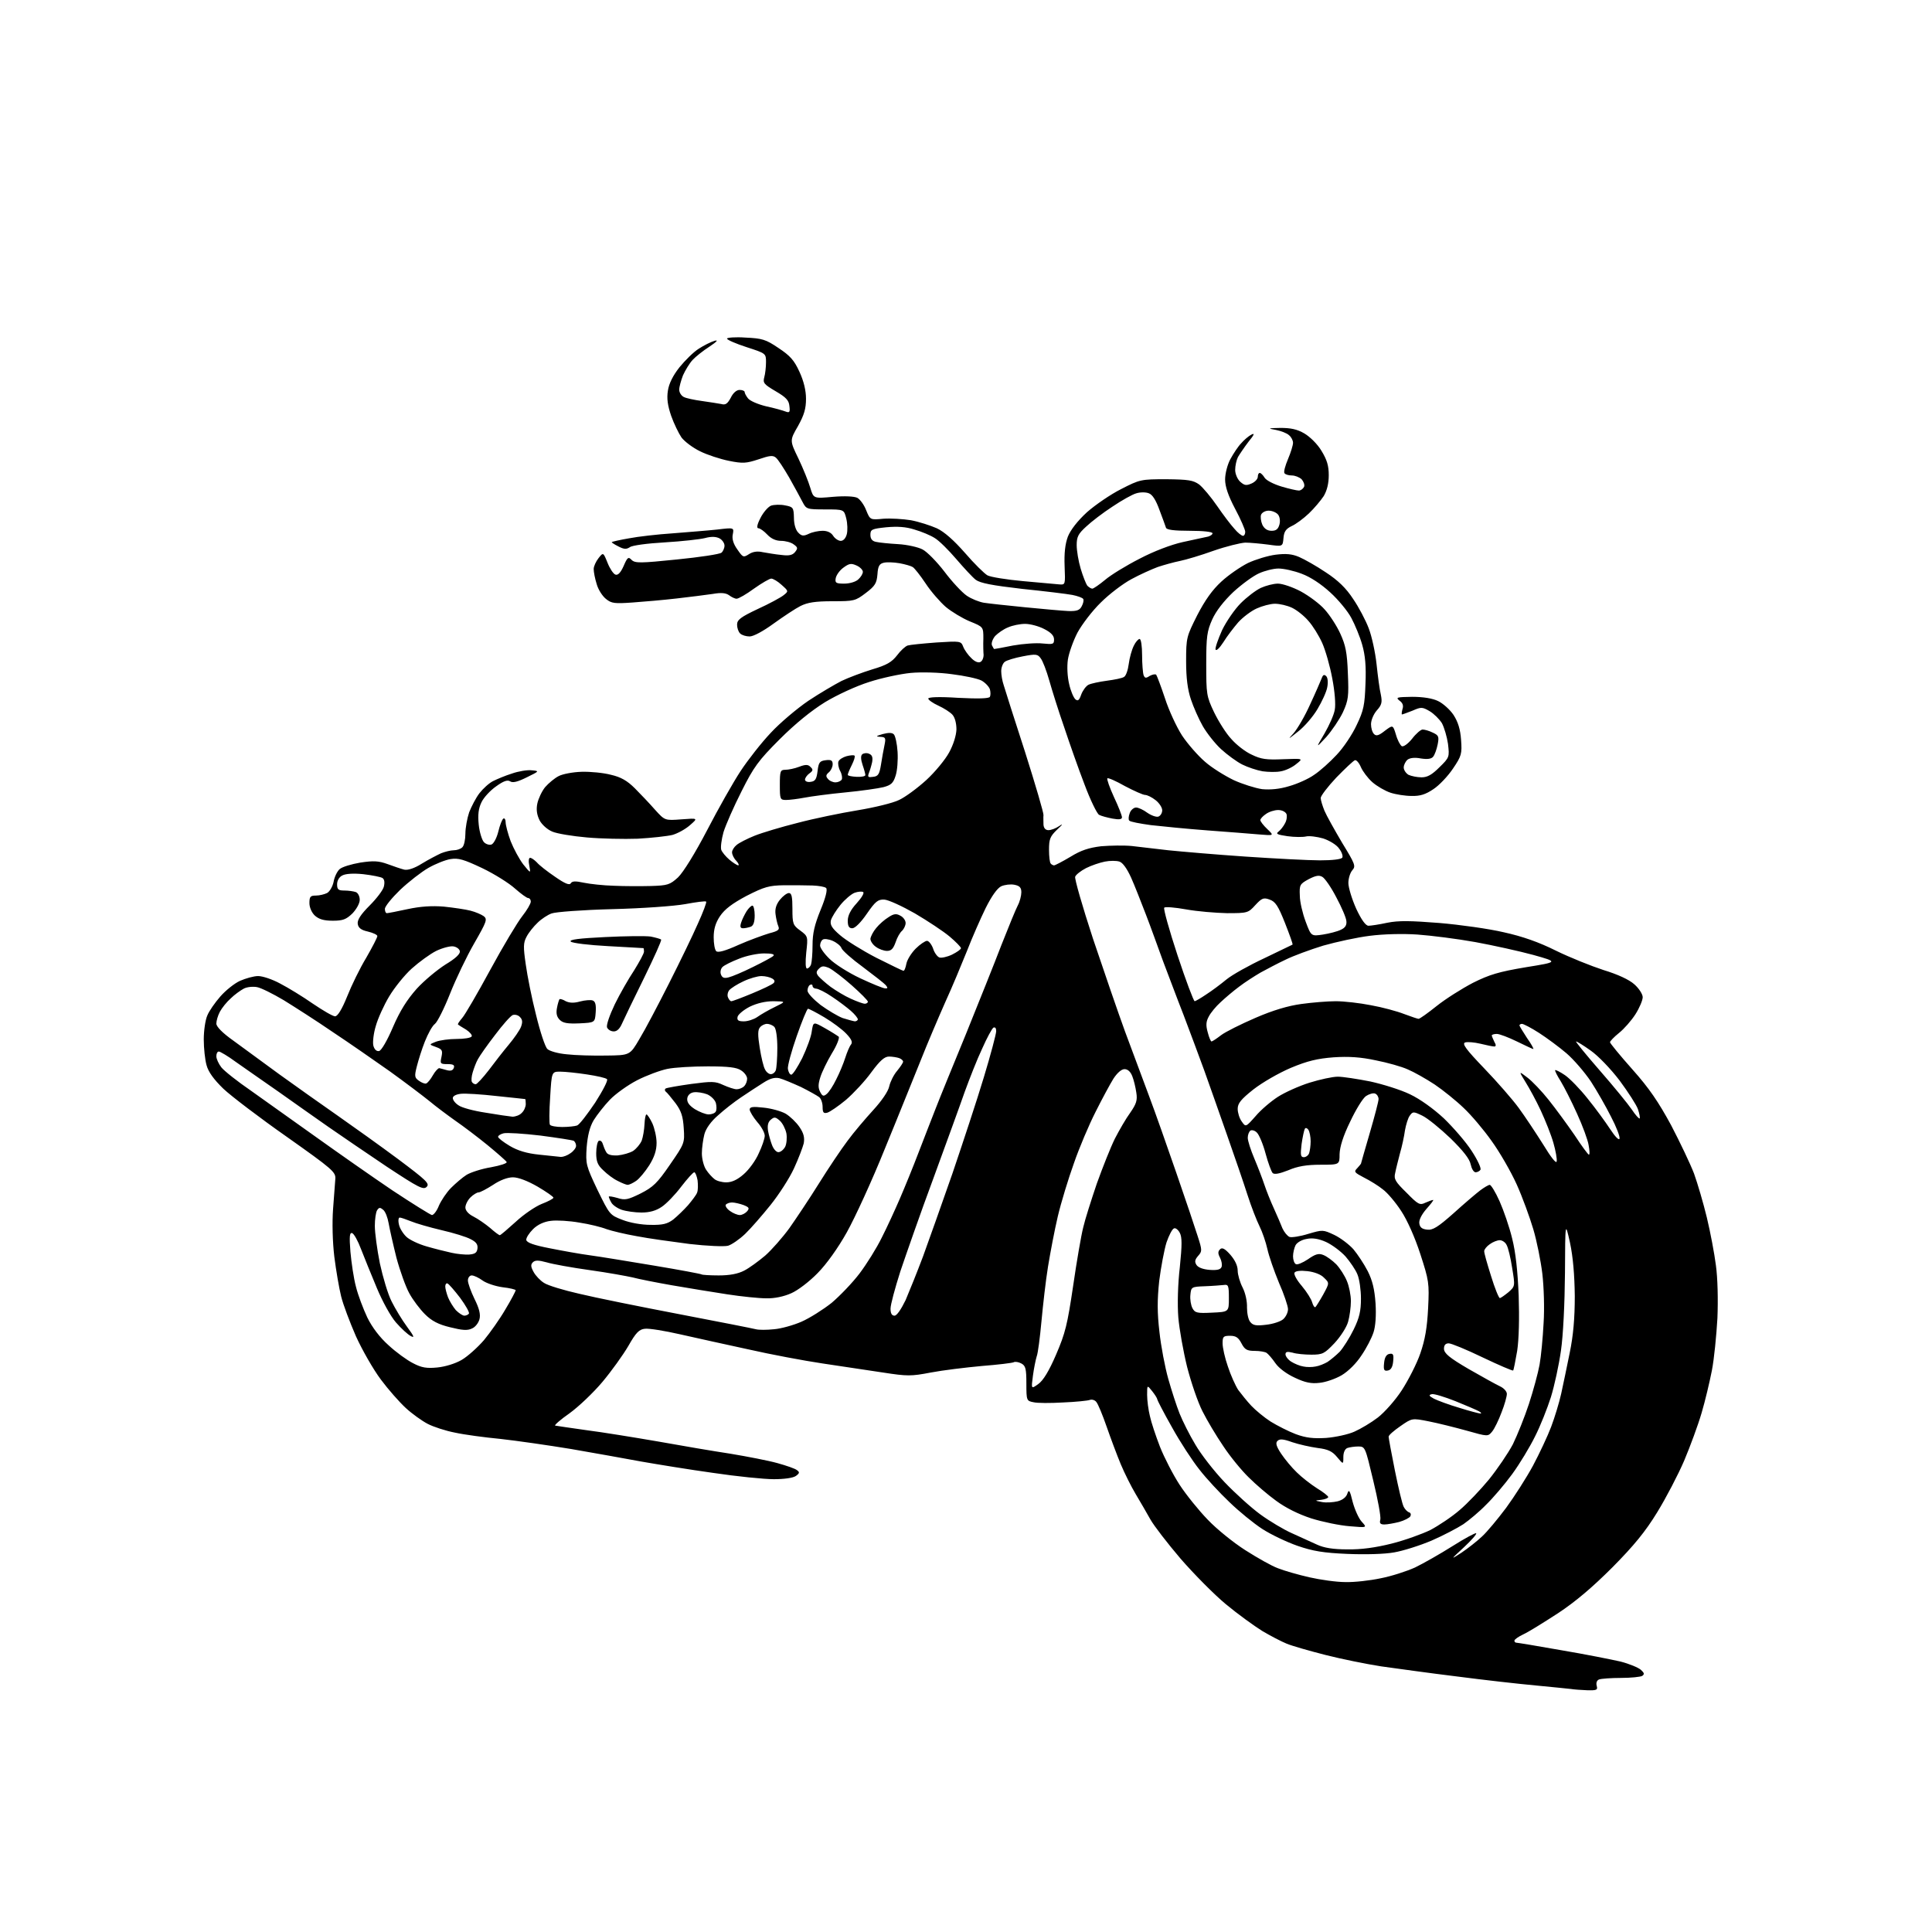 <?xml version="1.0" encoding="UTF-8" standalone="no"?>
<svg 
  version="1.1" 
  xmlns="http://www.w3.org/2000/svg" 
  xmlns:xlink="http://www.w3.org/1999/xlink" 
  xmlns:svg="http://www.w3.org/2000/svg"
  xmlns:rdf="http://www.w3.org/1999/02/22-rdf-syntax-ns#"
  xmlns:cc="http://creativecommons.org/ns#"
  xmlns:dc="http://purl.org/dc/elements/1.1/"
  viewBox="0 0 768 768"
  width="768"
  height="768"
>
<style>svg {background-color: white; }</style>"
<path stroke="none" fill="black" fill-rule="evenodd" d="M630.9,671.9C628.5,671.8 625.6,671.6 624.5,671.4C623.4,671.3 617.1,670.6 610.5,670.0C603.9,669.4 589.7,667.8 579.0,666.4C568.3,665.1 554.8,663.2 549.0,662.4C543.2,661.5 533.3,659.5 527.0,657.9C520.7,656.3 513.7,654.3 511.5,653.4C509.3,652.5 504.9,650.2 501.7,648.3C498.5,646.3 492.0,641.6 487.3,637.7C482.7,633.9 474.6,625.7 469.3,619.6C464.1,613.5 458.7,606.5 457.3,604.0C455.9,601.5 453.3,597.0 451.5,594.0C449.7,591.0 447.0,585.6 445.5,582.0C444.0,578.4 441.5,571.7 439.9,567.1C438.3,562.5 436.5,558.1 435.8,557.3C435.2,556.5 434.0,556.2 433.2,556.5C432.4,556.8 427.6,557.3 422.6,557.5C417.6,557.8 412.3,557.8 410.8,557.4C408.1,556.9 408.0,556.7 408.0,550.0C408.0,544.1 407.7,542.9 406.0,542.0C404.9,541.4 403.5,541.2 403.0,541.5C402.5,541.8 396.7,542.5 390.3,543.0C383.8,543.6 374.7,544.7 370.0,545.6C362.2,547.1 360.7,547.1 351.0,545.6C345.2,544.7 334.4,543.1 327.0,542.0C319.6,540.9 306.3,538.4 297.5,536.4C288.7,534.5 276.5,531.8 270.3,530.4C264.2,529.0 257.9,528.0 256.4,528.2C254.1,528.4 252.8,529.7 249.8,535.0C247.7,538.6 243.1,545.0 239.5,549.3C235.9,553.6 230.0,559.2 226.4,561.8C222.8,564.3 220.2,566.6 220.7,566.7C221.1,566.8 226.7,567.6 233.0,568.5C239.3,569.3 252.2,571.4 261.5,573.0C270.9,574.7 283.9,576.9 290.5,577.9C297.1,579.0 305.4,580.6 309.0,581.6C312.6,582.6 316.1,583.8 316.8,584.4C317.9,585.2 317.9,585.6 316.4,586.7C315.3,587.5 311.8,588.0 307.6,588.0C303.7,588.0 292.9,586.9 283.5,585.5C274.1,584.2 261.3,582.1 255.0,581.0C248.7,579.8 236.1,577.6 227.0,576.0C217.9,574.5 205.3,572.7 199.0,572.0C192.7,571.4 184.5,570.3 180.9,569.5C177.2,568.8 172.3,567.2 170.0,566.0C167.7,564.8 163.8,562.0 161.3,559.7C158.8,557.4 154.3,552.3 151.4,548.4C148.4,544.4 144.0,536.7 141.5,531.2C139.1,525.7 136.4,518.6 135.6,515.3C134.8,512.1 133.6,505.1 132.9,499.6C132.2,493.7 132.0,486.1 132.4,480.6C132.8,475.6 133.2,470.2 133.3,468.6C133.5,465.9 132.1,464.7 114.0,451.9C103.3,444.4 92.0,435.8 88.8,432.8C85.0,429.1 82.8,426.1 82.1,423.4C81.5,421.3 81.0,416.7 81.0,413.2C81.0,409.8 81.6,405.5 82.4,403.7C83.1,401.9 85.5,398.5 87.6,396.1C89.7,393.7 93.2,390.9 95.4,389.9C97.7,388.9 100.9,388.0 102.6,388.0C104.4,388.0 108.3,389.3 111.4,391.0C114.5,392.6 120.4,396.2 124.4,399.0C128.4,401.7 132.3,404.0 133.2,404.0C134.2,404.0 135.9,401.3 138.0,396.1C139.7,391.8 143.1,384.8 145.6,380.7C148.0,376.5 150.0,372.7 150.0,372.1C150.0,371.6 148.3,370.8 146.2,370.3C143.5,369.7 142.4,368.8 142.2,367.2C142.0,365.7 143.4,363.5 146.9,360.0C149.7,357.2 152.3,353.8 152.6,352.4C153.0,350.7 152.8,349.5 152.0,349.0C151.3,348.6 147.9,347.9 144.4,347.5C140.5,347.1 137.4,347.3 136.1,348.0C134.8,348.6 134.0,350.1 134.0,351.5C134.0,353.6 134.5,354.0 136.9,354.0C138.5,354.0 140.5,354.3 141.4,354.6C142.3,354.9 143.0,356.3 143.0,357.7C143.0,359.1 141.7,361.4 140.1,363.1C137.6,365.5 136.3,366.0 132.3,366.0C128.7,366.0 126.8,365.4 125.2,364.0C123.9,362.8 123.0,360.7 123.0,359.0C123.0,356.4 123.4,356.0 125.6,356.0C127.0,356.0 129.0,355.5 130.0,355.0C131.1,354.4 132.2,352.4 132.6,350.6C132.9,348.7 134.0,346.4 135.0,345.5C136.0,344.6 139.7,343.5 143.2,342.9C148.5,342.1 150.5,342.2 154.1,343.5C156.5,344.4 159.5,345.4 160.7,345.7C162.1,346.0 164.7,345.2 167.7,343.3C170.3,341.7 173.8,339.9 175.3,339.2C176.8,338.6 179.1,338.0 180.3,338.0C181.6,338.0 183.1,337.5 183.8,336.8C184.5,336.1 185.0,333.7 185.0,331.4C185.0,329.1 185.7,325.3 186.5,322.9C187.4,320.6 189.2,317.1 190.6,315.3C192.0,313.5 194.4,311.3 196.0,310.5C197.6,309.7 200.9,308.3 203.5,307.5C206.0,306.6 209.6,306.0 211.3,306.2C214.5,306.5 214.5,306.5 209.4,309.0C205.8,310.8 203.8,311.3 202.8,310.6C201.7,309.9 200.1,310.5 197.2,312.6C194.9,314.2 192.3,317.0 191.4,318.9C190.2,321.4 189.9,323.8 190.3,327.8C190.6,330.8 191.6,334.0 192.4,334.8C193.2,335.6 194.5,336.0 195.4,335.7C196.3,335.3 197.5,333.0 198.1,330.5C198.7,328.0 199.6,325.7 200.1,325.4C200.6,325.1 201.0,325.8 201.0,326.9C201.0,328.0 201.9,331.4 203.0,334.4C204.2,337.4 206.4,341.5 208.0,343.6C211.0,347.3 211.0,347.3 210.4,344.1C210.0,342.3 210.2,341.0 210.7,341.0C211.3,341.0 212.4,341.8 213.4,342.8C214.3,343.9 217.5,346.4 220.6,348.5C224.6,351.3 226.4,352.0 226.9,351.1C227.5,350.2 228.8,350.2 232.1,350.9C234.5,351.4 239.9,352.0 244.0,352.1C248.1,352.3 254.8,352.3 258.8,352.2C265.4,352.0 266.3,351.7 269.5,348.8C271.6,346.8 276.3,339.2 281.1,330.0C285.5,321.5 291.5,310.9 294.4,306.5C297.3,302.1 302.7,295.2 306.4,291.3C310.1,287.3 316.9,281.6 321.3,278.6C325.8,275.6 331.8,272.1 334.5,270.7C337.2,269.4 342.8,267.3 346.7,266.1C352.5,264.4 354.5,263.2 356.6,260.5C358.0,258.6 359.9,256.9 360.8,256.6C361.8,256.3 366.9,255.8 372.2,255.4C381.8,254.8 382.0,254.8 382.9,257.1C383.4,258.4 384.9,260.5 386.2,261.7C387.6,263.1 389.0,263.6 389.8,263.1C390.5,262.7 391.0,261.5 391.0,260.4C390.9,259.4 390.8,256.4 390.9,253.8C390.9,249.2 390.9,249.2 385.5,247.0C382.6,245.8 378.3,243.2 376.0,241.3C373.8,239.4 370.1,235.2 368.0,232.0C365.8,228.7 363.5,225.8 362.8,225.4C362.2,225.0 359.8,224.3 357.6,223.9C355.3,223.5 352.5,223.4 351.3,223.7C349.6,224.1 349.0,225.0 348.8,228.3C348.5,231.8 347.9,232.9 344.2,235.7C340.0,238.9 339.5,239.0 330.9,239.0C324.0,239.0 321.0,239.5 318.2,240.9C316.2,241.9 311.4,245.1 307.5,247.9C303.4,250.9 299.5,253.0 298.0,253.0C296.6,253.0 294.9,252.5 294.2,251.8C293.5,251.1 293.0,249.6 293.0,248.3C293.0,246.4 294.4,245.3 301.2,242.1C305.8,240.0 310.4,237.5 311.5,236.6C313.5,235.0 313.5,235.0 310.7,232.5C309.2,231.1 307.3,230.0 306.6,230.0C305.9,230.0 302.8,231.8 299.7,234.0C296.7,236.2 293.6,238.0 292.8,238.0C292.1,238.0 290.7,237.3 289.8,236.6C288.5,235.7 286.7,235.5 283.3,236.1C280.6,236.5 274.2,237.3 269.0,237.9C263.8,238.5 255.9,239.2 251.5,239.5C244.4,240.0 243.1,239.9 240.9,238.1C239.5,237.0 237.8,234.4 237.2,232.2C236.5,230.0 236.0,227.4 236.0,226.2C236.0,225.1 236.9,223.2 237.9,221.9C239.8,219.5 239.8,219.5 241.5,223.7C242.4,226.0 243.8,228.1 244.6,228.4C245.6,228.8 246.7,227.7 247.9,225.0C249.4,221.5 249.8,221.2 251.1,222.6C252.5,223.9 254.5,223.9 269.1,222.4C278.1,221.5 286.1,220.3 286.8,219.7C287.4,219.2 288.0,217.9 288.0,216.9C288.0,215.9 287.1,214.6 286.0,214.0C284.6,213.3 282.8,213.2 280.2,213.9C278.2,214.4 271.0,215.2 264.3,215.6C257.3,216.0 251.3,216.8 250.4,217.5C249.0,218.4 248.1,218.4 245.8,217.2C244.2,216.4 243.0,215.6 243.2,215.5C243.4,215.3 246.5,214.6 250.0,214.0C253.6,213.3 261.4,212.4 267.5,212.0C273.6,211.5 281.5,210.9 285.1,210.5C291.8,209.7 291.8,209.7 291.3,212.4C290.9,214.1 291.5,216.2 293.1,218.4C295.3,221.6 295.5,221.7 297.7,220.3C299.2,219.3 301.1,219.0 303.2,219.5C305.0,219.8 308.3,220.4 310.6,220.6C313.6,221.0 315.0,220.7 316.0,219.5C317.2,218.0 317.2,217.6 315.5,216.4C314.5,215.6 312.2,215.0 310.5,215.0C308.4,215.0 306.5,214.1 305.0,212.5C303.7,211.1 302.1,210.0 301.5,210.0C300.7,210.0 300.9,208.6 302.3,205.9C303.4,203.7 305.3,201.5 306.5,201.0C307.7,200.6 310.2,200.5 312.1,200.9C315.3,201.5 315.5,201.8 315.6,205.8C315.6,208.4 316.3,210.7 317.3,211.7C318.6,213.1 319.4,213.2 321.5,212.2C322.9,211.5 325.4,211.0 327.0,211.0C328.9,211.0 330.4,211.7 331.2,213.0C331.9,214.1 333.3,215.0 334.2,215.0C335.3,215.0 336.2,213.9 336.6,212.4C337.0,210.9 336.9,208.1 336.4,206.1C335.5,202.5 335.5,202.5 328.0,202.5C320.7,202.5 320.5,202.4 319.0,199.5C318.1,197.8 315.8,193.5 313.7,189.8C311.6,186.2 309.3,182.6 308.4,181.9C307.2,180.9 305.9,181.1 301.5,182.6C296.6,184.2 295.3,184.3 289.8,183.2C286.3,182.5 281.1,180.8 278.3,179.4C275.4,178.0 272.1,175.5 270.9,173.9C269.8,172.3 267.9,168.4 266.8,165.3C265.4,161.2 265.0,158.4 265.5,155.3C265.9,152.5 267.5,149.3 270.1,146.0C272.3,143.3 275.7,139.9 277.8,138.6C279.8,137.3 282.6,135.9 284.0,135.5C285.7,135.0 285.0,135.8 282.0,137.8C279.5,139.4 276.5,141.8 275.3,143.1C274.1,144.4 272.4,147.2 271.5,149.2C270.7,151.3 270.0,153.8 270.0,154.9C270.0,156.0 270.8,157.3 271.8,157.8C272.7,158.3 276.0,159.0 279.0,159.4C282.0,159.8 285.5,160.4 286.7,160.6C288.4,161.1 289.2,160.5 290.5,158.1C291.4,156.2 292.8,155.0 294.0,155.0C295.1,155.0 296.0,155.4 296.0,155.8C296.0,156.3 296.6,157.4 297.3,158.3C298.0,159.3 301.2,160.7 304.5,161.5C307.8,162.2 311.3,163.2 312.3,163.6C313.9,164.2 314.1,163.8 313.8,161.4C313.6,159.1 312.4,157.9 308.3,155.5C303.7,152.8 303.2,152.2 303.8,150.0C304.2,148.6 304.5,145.9 304.5,144.0C304.5,140.5 304.5,140.5 296.8,138.0C292.5,136.6 289.0,135.1 289.0,134.6C289.0,134.2 292.3,133.9 296.4,134.2C302.9,134.5 304.4,134.9 309.4,138.3C314.1,141.4 315.7,143.2 317.8,147.8C319.5,151.5 320.4,155.2 320.4,158.5C320.4,162.4 319.7,164.9 317.2,169.4C313.9,175.1 313.9,175.1 317.4,182.3C319.3,186.3 321.4,191.5 322.1,193.9C323.4,198.2 323.4,198.2 331.1,197.5C335.9,197.1 339.6,197.3 340.8,197.9C341.9,198.5 343.5,200.7 344.3,202.8C345.9,206.7 345.9,206.7 351.2,206.2C354.1,206.0 359.0,206.3 362.1,206.8C365.3,207.4 369.9,208.9 372.4,210.0C375.4,211.4 379.2,214.8 383.6,219.8C387.3,224.1 391.3,228.0 392.5,228.7C393.8,229.4 400.1,230.4 406.6,231.0C413.2,231.6 419.6,232.2 421.0,232.3C423.5,232.5 423.5,232.5 423.2,225.1C423.0,219.9 423.4,216.3 424.5,213.3C425.6,210.6 428.3,207.1 432.1,203.6C435.4,200.7 441.5,196.5 445.7,194.4C453.1,190.6 453.6,190.5 463.6,190.5C472.5,190.6 474.3,190.9 476.7,192.6C478.2,193.8 481.4,197.6 483.8,201.1C486.2,204.6 489.3,208.7 490.7,210.2C492.0,211.8 493.6,213.0 494.1,213.0C494.6,213.0 495.0,212.3 495.0,211.4C495.0,210.6 493.2,206.4 491.0,202.3C488.2,197.0 487.0,193.4 487.0,190.6C487.0,188.3 487.9,184.7 489.1,182.5C490.3,180.3 492.2,177.4 493.4,176.2C494.5,174.9 496.4,173.3 497.4,172.8C498.9,172.0 498.6,172.8 496.3,175.6C494.7,177.7 492.8,180.5 492.1,181.7C491.5,182.9 491.0,185.2 491.0,186.8C491.0,188.4 491.9,190.5 493.0,191.5C494.7,193.0 495.4,193.1 497.5,192.2C498.9,191.6 500.0,190.4 500.0,189.5C500.0,188.7 500.3,188.0 500.8,188.0C501.2,188.0 502.1,188.9 502.7,189.9C503.4,191.0 506.4,192.5 509.4,193.4C512.4,194.3 515.5,195.0 516.3,195.0C517.1,195.0 518.0,194.3 518.4,193.5C518.7,192.7 518.2,191.4 517.4,190.5C516.5,189.7 514.8,189.0 513.5,189.0C512.2,189.0 510.9,188.6 510.6,188.1C510.2,187.6 510.9,185.1 512.0,182.5C513.1,179.9 514.0,177.0 514.0,176.0C514.0,175.1 513.3,173.7 512.4,173.0C511.6,172.2 509.2,171.3 507.2,170.9C503.8,170.3 503.9,170.2 509.0,170.1C513.0,170.1 515.6,170.6 518.5,172.3C520.7,173.6 523.7,176.5 525.3,179.2C527.5,182.8 528.2,185.1 528.2,188.9C528.2,192.2 527.5,195.0 526.2,197.2C525.0,199.0 522.4,202.1 520.3,204.1C518.2,206.1 515.1,208.4 513.5,209.1C511.2,210.2 510.4,211.3 510.2,213.9C509.9,217.3 509.9,217.3 504.2,216.5C501.1,216.1 496.9,215.7 495.0,215.7C493.1,215.8 487.4,217.2 482.5,218.9C477.5,220.7 471.5,222.5 469.0,223.0C466.5,223.5 462.6,224.6 460.2,225.4C457.8,226.3 453.1,228.4 449.8,230.2C446.4,232.0 440.9,236.2 437.6,239.5C434.2,242.8 430.1,248.2 428.3,251.5C426.6,254.8 424.9,259.6 424.5,262.2C424.1,265.0 424.3,269.0 425.0,271.9C425.6,274.7 426.8,277.4 427.5,278.0C428.5,278.8 429.0,278.4 429.8,276.1C430.4,274.5 431.7,272.7 432.7,272.2C433.7,271.7 437.0,271.0 440.0,270.6C443.0,270.2 446.1,269.6 446.8,269.1C447.6,268.7 448.4,266.3 448.7,263.9C449.0,261.5 449.9,258.3 450.7,256.7C451.4,255.2 452.5,254.0 453.0,254.0C453.6,254.0 454.0,256.9 454.0,260.4C454.0,263.9 454.3,267.5 454.6,268.4C455.1,269.6 455.5,269.7 457.0,268.7C458.1,268.1 459.2,267.9 459.6,268.2C459.9,268.6 461.5,272.8 463.1,277.6C464.6,282.3 467.7,289.0 469.9,292.4C472.1,295.7 476.2,300.4 479.0,302.8C481.7,305.2 486.9,308.4 490.4,310.1C493.9,311.7 499.0,313.3 501.7,313.7C505.0,314.0 508.6,313.7 512.5,312.5C515.7,311.6 520.2,309.6 522.4,308.0C524.7,306.5 528.7,302.9 531.3,300.1C534.0,297.3 537.6,291.9 539.3,288.2C542.1,282.4 542.5,280.2 542.8,271.8C543.1,264.9 542.7,260.5 541.5,256.3C540.6,253.1 538.6,248.3 537.2,245.7C535.8,243.0 532.0,238.4 528.8,235.5C525.2,232.2 521.0,229.4 517.5,228.1C514.4,226.9 510.3,226.0 508.2,226.0C506.2,226.0 502.7,226.9 500.5,227.9C498.2,228.9 493.7,232.2 490.3,235.3C486.4,239.0 483.4,242.9 481.9,246.2C479.8,250.9 479.5,253.0 479.5,264.0C479.5,275.9 479.6,276.8 482.6,283.1C484.4,286.8 487.4,291.6 489.5,293.8C491.5,296.1 495.1,298.9 497.6,300.0C501.3,301.8 503.4,302.1 510.1,301.8C518.1,301.5 518.1,301.5 515.3,303.7C513.8,305.0 511.0,306.3 509.2,306.6C507.4,307.0 504.1,306.9 501.9,306.6C499.6,306.2 496.0,305.0 493.8,303.9C491.6,302.8 487.8,300.0 485.4,297.8C483.0,295.6 479.7,291.4 478.1,288.6C476.5,285.8 474.4,281.0 473.4,278.0C472.1,274.1 471.5,269.6 471.5,262.8C471.5,253.4 471.7,253.0 475.9,244.6C479.0,238.6 481.9,234.5 485.5,231.2C488.3,228.6 493.1,225.3 496.1,223.8C499.1,222.4 504.0,220.9 507.1,220.5C511.2,220.0 513.6,220.2 516.4,221.4C518.5,222.3 523.3,225.0 527.0,227.5C531.9,230.7 535.1,233.8 537.9,238.1C540.1,241.3 542.9,246.6 544.1,249.8C545.3,252.9 546.7,259.3 547.2,264.0C547.7,268.7 548.4,274.1 548.9,276.1C549.5,279.1 549.3,280.2 547.3,282.4C546.0,283.9 545.0,286.3 545.0,287.9C545.0,289.4 545.5,291.1 546.2,291.8C547.1,292.7 548.1,292.4 550.5,290.5C553.7,288.1 553.7,288.1 554.9,292.0C555.5,294.2 556.6,296.2 557.2,296.6C557.8,297.0 559.6,295.8 561.3,293.7C562.9,291.6 564.8,290.0 565.5,290.0C566.3,290.0 568.1,290.5 569.5,291.2C571.9,292.3 572.1,292.8 571.5,295.9C571.1,297.9 570.3,300.1 569.7,300.8C569.0,301.7 567.4,301.9 564.8,301.5C562.3,301.0 560.4,301.3 559.5,302.0C558.7,302.7 558.0,304.1 558.0,305.1C558.0,306.1 558.9,307.4 559.9,308.0C561.0,308.5 563.3,309.0 565.1,309.0C567.4,309.0 569.2,308.0 572.2,305.0C576.2,301.1 576.2,300.9 575.6,295.7C575.2,292.9 574.1,289.2 573.2,287.5C572.2,285.9 570.0,283.7 568.3,282.7C565.4,281.0 564.9,281.0 561.5,282.5C559.4,283.3 557.6,284.0 557.3,284.0C557.1,284.0 557.2,283.1 557.5,281.9C558.0,280.5 557.6,279.4 556.3,278.5C554.7,277.2 555.3,277.1 561.3,277.0C565.7,277.0 569.5,277.6 571.7,278.7C573.6,279.6 576.4,282.1 577.8,284.2C579.6,287.0 580.5,289.9 580.8,294.1C581.2,299.6 581.0,300.5 577.6,305.5C575.6,308.5 572.1,312.2 569.8,313.7C566.7,315.8 564.5,316.5 561.1,316.4C558.6,316.4 554.8,315.8 552.7,315.1C550.6,314.4 547.3,312.5 545.5,310.9C543.7,309.3 541.7,306.6 541.0,305.0C540.3,303.3 539.2,302.0 538.6,302.2C538.0,302.4 534.7,305.5 531.2,309.1C527.8,312.7 525.0,316.4 525.0,317.2C525.0,318.1 525.7,320.3 526.5,322.3C527.3,324.2 530.5,329.9 533.5,335.0C538.7,343.5 539.0,344.3 537.6,345.9C536.7,346.9 536.0,349.2 536.0,351.0C536.0,352.8 537.4,357.4 539.1,361.2C541.2,365.7 542.9,368.0 544.0,368.0C544.9,368.0 548.3,367.5 551.5,366.8C556.0,365.9 560.7,366.0 572.2,366.9C580.4,367.6 591.9,369.2 597.8,370.6C605.1,372.2 611.7,374.5 618.5,377.9C624.0,380.6 632.5,384.0 637.4,385.6C643.0,387.3 647.6,389.4 649.7,391.3C651.5,392.9 653.0,395.2 653.0,396.4C653.0,397.6 651.7,400.7 650.1,403.2C648.5,405.7 645.6,409.0 643.6,410.6C641.6,412.2 640.0,413.9 640.0,414.3C640.0,414.7 644.0,419.6 648.9,425.1C655.6,432.6 659.3,438.1 664.3,447.3C667.8,454.0 671.9,462.6 673.4,466.5C674.8,470.4 677.1,478.2 678.5,484.0C679.9,489.8 681.5,498.3 682.1,503.0C682.8,508.0 683.0,516.6 682.7,524.0C682.3,530.9 681.4,540.2 680.5,544.8C679.6,549.4 677.8,557.0 676.4,561.7C675.0,566.5 671.9,574.9 669.5,580.6C667.1,586.2 662.3,595.4 658.8,601.1C654.1,608.8 649.6,614.3 641.0,623.0C633.1,630.9 626.3,636.7 619.3,641.3C613.6,645.0 607.5,648.8 605.5,649.7C603.6,650.6 602.0,651.7 602.0,652.2C602.0,652.6 602.3,653.0 602.8,653.0C603.2,653.0 611.2,654.3 620.7,656.0C630.2,657.6 640.7,659.7 644.2,660.5C647.7,661.4 651.3,662.9 652.3,663.8C653.6,665.0 653.8,665.5 652.8,666.2C652.1,666.6 648.3,667.0 644.3,667.0C640.4,667.0 636.5,667.3 635.7,667.6C634.8,667.9 634.4,668.9 634.7,670.1C635.2,671.8 634.7,672.0 630.9,671.9zM534.8,628.9C538.3,629.0 544.6,628.3 548.8,627.4C553.0,626.6 559.2,624.6 562.5,623.1C565.8,621.5 572.5,617.7 577.4,614.6C582.3,611.5 586.6,609.2 586.8,609.5C587.1,609.8 584.9,612.3 581.9,615.1C576.5,620.1 576.5,620.1 581.0,617.2C583.5,615.5 587.1,612.7 589.1,610.8C591.1,609.0 595.4,603.8 598.7,599.4C602.0,594.9 606.8,587.4 609.4,582.6C611.9,577.9 615.2,570.9 616.6,567.2C618.0,563.5 619.8,557.6 620.6,554.0C621.4,550.4 622.9,543.1 624.0,537.7C625.4,530.9 626.0,524.1 626.0,515.2C625.9,506.7 625.3,499.7 624.1,494.0C622.2,485.5 622.2,485.5 622.1,506.0C622.0,518.0 621.4,530.8 620.5,536.9C619.7,542.6 617.9,550.9 616.5,555.4C615.1,559.8 612.3,566.9 610.2,571.0C608.2,575.1 604.1,581.9 601.1,586.0C598.1,590.1 593.4,595.6 590.7,598.2C588.1,600.9 584.0,604.3 581.7,605.9C579.4,607.4 573.7,610.4 569.1,612.4C564.4,614.4 557.7,616.5 554.2,617.1C550.4,617.8 542.7,618.0 535.6,617.7C526.1,617.3 521.9,616.6 515.8,614.5C511.5,613.0 505.2,610.0 501.8,607.8C498.4,605.6 492.5,600.8 488.7,597.1C484.9,593.5 479.5,587.7 476.8,584.2C474.0,580.7 469.1,573.2 465.9,567.4C462.6,561.6 460.0,556.5 460.0,556.2C460.0,555.8 459.1,554.4 458.0,553.0C456.0,550.5 456.0,550.5 456.0,554.5C456.0,556.7 456.5,560.5 457.1,562.9C457.6,565.3 459.4,570.7 461.1,575.1C462.8,579.4 466.3,586.2 468.9,590.2C471.5,594.2 476.6,600.5 480.1,604.1C483.6,607.8 490.3,613.2 495.0,616.2C499.7,619.2 505.5,622.5 508.0,623.4C510.5,624.4 516.1,626.0 520.5,627.0C524.9,628.0 531.3,628.9 534.8,628.9zM535.6,615.9C541.1,616.0 546.8,615.2 553.2,613.6C558.4,612.3 565.3,609.8 568.6,608.2C571.8,606.5 577.1,603.0 580.2,600.3C583.3,597.7 588.6,592.1 591.9,588.1C595.2,584.0 599.5,577.7 601.4,574.1C603.2,570.4 606.1,563.2 607.8,558.0C609.5,552.8 611.4,545.8 612.0,542.5C612.6,539.2 613.3,531.8 613.6,526.0C614.0,520.1 613.7,511.4 613.1,506.3C612.5,501.3 610.9,493.3 609.5,488.6C608.1,483.9 605.2,475.9 602.9,470.8C600.6,465.7 596.1,457.9 592.9,453.5C589.8,449.1 584.8,443.2 581.8,440.4C578.9,437.6 573.7,433.4 570.3,431.1C566.8,428.8 562.0,426.1 559.6,425.1C557.2,424.0 551.5,422.4 546.9,421.5C540.9,420.2 536.1,419.9 530.1,420.3C523.7,420.8 519.8,421.7 513.1,424.5C508.2,426.6 501.8,430.3 498.2,433.1C493.3,437.0 492.0,438.6 492.0,440.8C492.0,442.3 492.7,444.6 493.6,445.8C495.2,448.1 495.2,448.1 499.1,443.7C501.2,441.2 505.2,437.8 508.0,436.0C510.8,434.2 516.4,431.7 520.5,430.4C524.7,429.1 529.7,428.0 531.8,428.0C533.8,428.0 539.6,428.9 544.7,429.9C549.7,431.0 556.8,433.2 560.5,435.0C564.5,436.9 569.8,440.7 574.0,444.6C577.7,448.2 582.7,453.9 585.0,457.5C587.3,461.0 588.9,464.4 588.5,465.0C588.2,465.5 587.3,466.0 586.6,466.0C585.8,466.0 585.0,464.6 584.6,462.8C584.2,460.7 581.6,457.4 576.6,452.5C572.5,448.6 567.5,444.5 565.4,443.5C561.9,441.8 561.6,441.8 560.4,443.5C559.7,444.4 558.9,447.1 558.5,449.3C558.2,451.6 557.3,455.8 556.5,458.5C555.8,461.2 554.9,464.7 554.6,466.3C554.0,468.7 554.7,469.8 559.1,474.1C563.7,478.8 564.4,479.2 566.6,478.1C568.0,477.5 569.3,477.0 569.7,477.0C570.0,477.0 568.8,478.6 567.0,480.6C565.1,482.8 564.0,485.0 564.2,486.3C564.4,487.9 565.3,488.6 567.3,488.8C569.5,489.1 571.6,487.8 577.8,482.3C582.0,478.5 586.8,474.4 588.4,473.2C590.0,472.0 591.7,471.0 592.2,471.0C592.7,471.0 594.5,473.9 596.1,477.5C597.7,481.1 600.0,487.7 601.1,492.3C602.5,497.8 603.3,505.3 603.7,515.0C604.0,523.9 603.8,532.4 603.1,537.0C602.4,541.1 601.7,544.6 601.5,544.8C601.3,545.0 595.9,542.7 589.4,539.6C583.0,536.5 576.9,534.0 575.9,534.0C574.6,534.0 574.0,534.7 574.0,536.2C574.1,538.0 576.1,539.7 583.8,544.2C589.2,547.3 594.8,550.4 596.3,551.1C597.8,551.8 599.0,553.1 599.0,554.1C599.0,555.1 598.1,558.4 596.9,561.4C595.8,564.4 594.1,567.9 593.2,569.0C591.5,571.1 591.5,571.1 583.0,568.7C578.3,567.4 571.5,565.7 567.9,565.0C561.3,563.7 561.3,563.7 556.7,566.9C554.1,568.7 552.0,570.5 552.0,571.1C552.0,571.6 553.1,577.7 554.5,584.6C555.9,591.5 557.4,597.9 558.0,599.0C558.5,600.0 559.5,601.0 560.2,601.2C560.8,601.4 561.0,602.1 560.6,602.8C560.2,603.4 558.3,604.4 556.2,605.0C554.2,605.5 551.5,606.0 550.3,606.0C548.7,606.0 548.3,605.5 548.7,604.1C549.0,603.0 547.7,596.0 545.9,588.6C542.7,575.2 542.7,575.0 539.9,575.0C538.4,575.0 536.5,575.3 535.6,575.6C534.6,576.0 534.0,577.4 534.0,579.2C534.0,582.2 534.0,582.2 531.5,579.2C529.6,576.9 527.9,576.1 523.8,575.6C520.9,575.2 516.4,574.2 513.7,573.3C510.1,572.0 508.7,571.9 507.8,572.8C507.0,573.6 507.3,574.9 509.3,577.9C510.7,580.0 513.5,583.4 515.5,585.3C517.4,587.2 521.0,590.0 523.5,591.6C526.0,593.1 528.0,594.7 528.0,595.1C528.0,595.5 526.8,596.0 525.2,596.2C522.5,596.5 522.5,596.5 525.6,597.1C527.2,597.4 530.0,597.2 531.7,596.8C533.7,596.3 535.2,595.1 535.6,593.7C536.2,591.9 536.6,592.4 537.7,597.0C538.5,600.0 540.1,603.6 541.3,604.9C543.5,607.3 543.5,607.3 536.5,606.7C532.6,606.4 525.8,605.0 521.3,603.6C516.1,601.9 511.1,599.4 507.3,596.6C504.1,594.3 499.2,590.1 496.4,587.3C493.6,584.6 489.0,579.0 486.3,574.9C483.5,570.8 479.8,564.6 478.0,561.0C476.2,557.5 473.5,549.6 471.9,543.4C470.4,537.3 468.8,528.4 468.4,523.7C468.0,518.7 468.2,510.5 469.0,503.7C469.9,494.9 469.9,491.8 469.0,490.1C468.4,488.9 467.3,488.0 466.7,488.3C466.0,488.5 464.7,491.0 463.7,493.9C462.8,496.8 461.5,503.7 460.8,509.2C460.0,516.9 460.0,521.8 460.9,529.5C461.5,535.1 463.1,543.5 464.4,548.1C465.7,552.7 467.7,558.9 468.9,561.9C470.1,564.9 472.9,570.5 475.2,574.3C477.4,578.1 482.6,584.8 486.8,589.2C490.9,593.5 497.3,599.3 501.0,602.0C504.7,604.7 510.4,608.1 513.6,609.5C516.9,611.0 521.3,613.0 523.5,614.0C526.3,615.3 529.9,615.9 535.6,615.9zM527.2,571.6C530.9,571.3 536.0,570.2 538.4,569.1C540.9,568.0 545.1,565.5 547.7,563.5C550.3,561.5 554.6,556.7 557.2,552.7C559.8,548.7 563.2,542.1 564.6,538.0C566.5,532.5 567.3,527.8 567.7,520.0C568.2,510.0 568.0,509.0 564.6,498.5C562.5,492.0 559.4,485.0 557.0,481.4C554.8,478.0 551.5,474.1 549.7,472.8C548.0,471.4 544.6,469.3 542.2,468.1C538.4,466.1 538.1,465.8 539.5,464.4C540.3,463.5 541.0,462.7 541.0,462.6C541.0,462.4 542.6,457.0 544.5,450.4C546.4,443.9 548.0,437.8 548.0,436.9C548.0,436.0 547.4,435.0 546.6,434.7C545.9,434.4 544.2,434.9 543.0,435.7C541.7,436.6 538.9,441.2 536.7,445.9C533.9,451.6 532.6,455.9 532.5,458.8C532.5,463.0 532.5,463.0 524.9,463.0C519.4,463.0 515.8,463.6 512.1,465.2C508.8,466.5 506.6,467.0 505.9,466.3C505.4,465.8 504.1,462.3 503.1,458.6C502.1,454.8 500.5,451.1 499.7,450.3C498.9,449.4 497.7,449.1 497.1,449.4C496.5,449.8 496.0,451.1 496.0,452.3C496.0,453.5 497.2,457.2 498.6,460.5C500.0,463.8 501.8,468.5 502.6,470.9C503.4,473.3 505.1,477.6 506.4,480.4C507.7,483.2 509.2,486.8 509.8,488.3C510.5,489.8 511.7,491.3 512.6,491.7C513.4,492.0 516.8,491.5 520.0,490.5C525.8,488.8 525.9,488.8 530.4,490.9C532.9,492.1 536.3,494.7 538.0,496.6C539.6,498.5 542.2,502.4 543.7,505.3C545.6,509.1 546.4,512.5 546.8,518.1C547.1,522.8 546.8,527.2 546.0,529.6C545.3,531.8 543.2,535.9 541.2,538.8C539.2,541.9 536.0,545.1 533.3,546.7C530.9,548.1 526.9,549.5 524.5,549.7C521.3,550.1 518.8,549.6 514.8,547.7C511.5,546.2 508.4,543.9 507.0,541.9C505.7,540.0 504.1,538.2 503.5,537.8C503.0,537.4 500.8,537.0 498.8,537.0C495.7,537.0 494.8,536.5 493.5,534.0C492.3,531.7 491.3,531.0 489.0,531.0C486.3,531.0 486.0,531.3 486.0,534.0C486.0,535.7 486.9,539.8 488.1,543.2C489.2,546.6 491.1,550.8 492.2,552.5C493.4,554.1 495.7,557.0 497.4,558.8C499.1,560.6 502.6,563.5 505.1,565.1C507.7,566.7 512.2,569.0 515.1,570.1C519.2,571.6 522.1,571.9 527.2,571.6zM588.5,561.9C589.0,561.9 588.8,561.5 587.9,561.0C587.0,560.5 582.8,558.7 578.6,557.0C574.3,555.3 570.1,554.0 569.2,554.2C567.8,554.5 568.0,554.9 570.0,556.0C571.4,556.7 575.9,558.4 580.0,559.6C584.1,560.9 588.0,561.9 588.5,561.9zM412.7,550.2C414.7,548.8 417.0,545.0 419.8,538.5C423.5,529.9 424.3,526.6 426.6,511.1C428.0,501.4 429.8,491.0 430.6,487.9C431.3,484.8 433.8,477.0 436.0,470.5C438.3,464.1 441.5,456.0 443.2,452.6C444.9,449.3 447.6,444.6 449.3,442.3C451.7,438.8 452.2,437.4 451.7,434.3C451.4,432.2 450.7,429.3 450.1,427.8C449.4,426.0 448.3,425.0 447.0,425.0C445.8,425.0 444.1,426.5 442.6,428.8C441.3,430.9 438.1,436.8 435.5,442.0C432.9,447.1 429.0,456.3 426.9,462.4C424.7,468.5 421.8,478.0 420.5,483.5C419.2,489.0 417.5,498.0 416.6,503.5C415.7,509.0 414.6,518.8 414.0,525.2C413.4,531.7 412.6,538.0 412.1,539.2C411.7,540.5 411.0,543.9 410.6,546.9C409.9,552.2 409.9,552.2 412.7,550.2zM551.7,544.8C550.2,545.1 549.9,544.6 550.2,541.8C550.4,539.6 551.1,538.4 552.3,538.2C553.8,537.9 554.1,538.4 553.8,541.2C553.6,543.4 552.9,544.6 551.7,544.8zM173.8,543.6C176.9,543.3 180.9,542.1 183.5,540.6C185.9,539.2 189.9,535.6 192.4,532.7C194.8,529.8 198.7,524.3 200.9,520.5C203.2,516.7 205.0,513.2 205.0,512.9C205.0,512.6 202.6,512.0 199.8,511.7C196.9,511.3 193.3,510.1 191.8,509.0C190.3,507.9 188.4,507.0 187.5,507.0C186.7,507.0 186.0,507.9 186.0,509.0C186.0,510.1 187.2,513.4 188.6,516.3C190.5,520.1 191.1,522.5 190.6,524.4C190.2,525.9 188.9,527.6 187.6,528.1C185.8,529.0 183.7,528.8 178.9,527.6C174.3,526.5 171.6,525.1 168.9,522.4C166.9,520.4 164.1,516.7 162.7,514.1C161.3,511.6 159.0,505.2 157.6,500.0C156.3,494.8 154.9,488.6 154.5,486.3C154.1,484.0 153.2,481.6 152.3,480.9C151.1,479.9 150.7,479.9 149.9,481.1C149.4,481.9 149.0,484.7 149.0,487.3C149.0,490.0 149.9,496.7 151.0,502.2C152.2,507.7 154.2,514.5 155.7,517.4C157.1,520.2 159.8,524.7 161.8,527.4C164.6,531.2 164.9,532.0 163.3,531.1C162.1,530.5 159.5,528.1 157.4,525.7C155.3,523.3 152.0,517.3 149.8,512.0C147.6,506.8 144.8,499.8 143.5,496.5C142.3,493.3 140.7,490.4 140.0,490.2C139.0,489.8 138.8,491.4 139.3,497.6C139.7,502.0 140.6,508.2 141.5,511.5C142.3,514.8 144.4,520.3 146.0,523.7C147.9,527.6 151.0,531.7 154.5,534.8C157.4,537.5 161.8,540.7 164.2,541.9C167.6,543.7 169.6,544.0 173.8,543.6zM523.0,543.2C524.4,543.0 526.5,542.1 527.7,541.4C528.9,540.6 531.1,538.8 532.6,537.3C534.0,535.7 536.5,531.8 538.1,528.5C540.4,523.8 541.0,521.1 541.0,516.2C541.0,512.8 540.4,508.5 539.6,506.6C538.9,504.8 536.7,501.6 534.9,499.5C533.0,497.4 529.5,494.8 527.1,493.7C524.2,492.4 521.7,492.0 519.4,492.5C517.5,492.8 515.6,493.9 515.0,495.0C514.5,496.0 514.0,498.0 514.0,499.4C514.0,500.8 514.5,502.2 515.1,502.5C515.6,502.9 517.8,502.0 519.9,500.6C522.9,498.5 524.2,498.1 526.1,498.9C527.4,499.4 529.7,501.1 531.2,502.6C532.7,504.2 534.6,507.2 535.4,509.2C536.3,511.3 537.0,514.9 537.0,517.2C537.0,519.6 536.5,523.3 535.9,525.4C535.3,527.6 532.9,531.3 530.5,533.9C526.5,538.1 525.8,538.5 521.3,538.5C518.7,538.5 515.3,538.2 513.8,537.7C511.7,537.2 511.0,537.3 511.0,538.4C511.0,539.1 512.0,540.5 513.3,541.3C514.6,542.1 516.7,543.0 518.1,543.2C519.4,543.5 521.6,543.5 523.0,543.2zM307.6,528.4C310.4,528.2 315.4,526.8 318.6,525.4C321.8,524.0 327.2,520.6 330.6,517.9C333.9,515.1 338.9,509.9 341.7,506.2C344.5,502.5 348.5,496.1 350.5,492.0C352.6,487.9 355.8,480.9 357.7,476.5C359.6,472.1 363.0,463.8 365.2,458.0C367.4,452.2 370.5,444.4 372.0,440.5C373.5,436.6 378.9,423.4 384.0,411.0C389.0,398.6 395.4,382.7 398.1,375.6C400.9,368.5 403.8,361.4 404.6,359.9C405.4,358.4 406.0,356.0 406.0,354.7C406.0,352.8 405.3,352.1 403.2,351.7C401.7,351.4 399.4,351.7 398.0,352.3C396.4,353.1 394.2,356.2 391.8,361.0C389.8,365.1 386.4,372.8 384.4,378.0C382.3,383.2 378.5,392.4 375.7,398.5C373.0,404.6 368.6,414.9 366.0,421.5C363.3,428.1 357.0,443.9 351.8,456.5C346.7,469.2 339.8,484.2 336.6,489.9C333.2,496.0 328.5,502.6 325.0,506.1C321.8,509.4 317.1,513.0 314.5,514.1C311.6,515.4 307.8,516.2 304.6,516.1C301.8,516.1 294.8,515.4 289.0,514.5C283.2,513.6 273.3,512.0 267.0,510.9C260.7,509.8 253.7,508.4 251.5,507.8C249.3,507.3 241.7,505.9 234.5,504.9C227.3,503.9 219.6,502.5 217.3,501.8C214.0,500.9 212.7,500.9 211.8,501.8C210.9,502.7 211.0,503.6 212.1,505.6C212.9,507.1 214.8,509.1 216.3,510.0C217.8,511.0 224.1,512.9 230.3,514.3C236.5,515.8 254.3,519.4 270.0,522.4C285.7,525.4 299.4,528.1 300.5,528.4C301.6,528.7 304.8,528.7 307.6,528.4zM503.4,526.6C506.1,526.3 509.1,525.3 510.1,524.4C511.2,523.4 512.0,521.7 512.0,520.4C512.0,519.2 510.4,514.4 508.4,509.9C506.5,505.3 504.4,499.3 503.8,496.5C503.2,493.8 501.8,489.7 500.7,487.5C499.6,485.3 497.4,479.7 495.9,475.0C494.4,470.3 490.7,459.5 487.7,451.0C484.7,442.5 480.7,431.0 478.7,425.5C476.7,420.0 473.0,410.1 470.5,403.5C467.9,396.9 464.3,387.2 462.3,382.0C460.4,376.8 457.4,368.4 455.5,363.5C453.6,358.6 451.0,351.9 449.6,348.8C448.0,345.3 446.3,342.9 445.0,342.5C443.8,342.1 441.2,342.1 439.2,342.5C437.2,342.9 433.9,344.0 431.7,345.1C429.6,346.2 427.7,347.7 427.4,348.5C427.1,349.3 430.3,360.4 434.5,373.2C438.8,386.0 444.5,402.6 447.2,410.0C450.0,417.4 454.2,428.9 456.7,435.5C459.2,442.1 464.1,456.1 467.7,466.5C471.3,476.9 475.1,488.2 476.1,491.4C477.9,497.0 477.9,497.4 476.3,499.2C475.0,500.7 474.8,501.5 475.6,502.8C476.3,503.9 478.3,504.6 480.9,504.8C483.8,505.0 485.2,504.7 485.6,503.6C485.9,502.8 485.6,501.2 485.0,500.0C484.1,498.3 484.1,497.5 485.0,496.6C485.8,495.8 486.9,496.3 489.1,498.8C490.9,500.9 492.0,503.1 492.0,505.1C492.0,506.7 492.9,509.8 494.0,511.9C495.1,514.1 495.8,517.4 495.7,519.8C495.7,522.0 496.2,524.6 497.0,525.5C498.1,526.9 499.4,527.1 503.4,526.6zM184.6,523.0C185.3,523.0 186.1,522.6 186.4,522.2C186.7,521.7 185.1,518.9 182.9,515.9C180.6,512.9 178.4,510.4 177.9,510.2C177.4,510.0 177.0,510.5 177.0,511.4C177.0,512.2 177.5,514.1 178.1,515.7C178.7,517.2 180.1,519.5 181.2,520.8C182.4,522.0 183.9,523.0 184.6,523.0zM355.6,523.0C356.5,523.0 358.2,520.5 360.0,516.8C361.5,513.3 364.6,505.6 366.9,499.5C369.1,493.4 374.4,478.6 378.6,466.5C382.7,454.4 388.4,437.2 391.1,428.2C393.8,419.3 396.0,411.0 396.0,409.9C396.0,408.7 395.6,408.2 394.9,408.5C394.3,408.9 392.3,412.6 390.4,416.9C388.4,421.1 385.4,428.8 383.5,434.0C381.7,439.2 376.0,454.8 371.0,468.5C365.9,482.2 360.1,498.9 357.9,505.4C355.8,512.0 354.0,518.6 354.0,520.2C354.0,522.1 354.5,523.0 355.6,523.0zM481.8,521.8C488.5,521.5 488.5,521.5 488.5,516.0C488.5,511.1 488.3,510.5 486.5,510.8C485.4,510.9 482.0,511.2 479.0,511.3C473.6,511.5 473.5,511.6 473.2,514.7C473.0,516.5 473.4,518.8 474.0,520.0C475.0,521.9 475.9,522.1 481.8,521.8zM522.9,519.6C523.2,519.3 524.6,517.1 526.0,514.6C528.5,510.0 528.5,510.0 526.3,507.9C525.1,506.6 522.4,505.6 519.7,505.3C517.0,505.0 515.0,505.2 514.6,505.9C514.2,506.5 515.5,508.9 517.5,511.2C519.5,513.6 521.3,516.5 521.6,517.7C522.0,519.0 522.5,519.8 522.9,519.6zM596.2,516.0C596.6,516.0 598.1,514.9 599.6,513.7C602.3,511.3 602.3,511.3 601.1,504.0C600.5,500.0 599.5,495.9 598.9,494.9C598.4,493.8 597.1,493.0 596.2,493.0C595.2,493.0 593.4,493.7 592.2,494.6C591.0,495.4 590.0,496.7 590.0,497.3C589.9,498.0 591.2,502.4 592.7,507.2C594.2,512.1 595.8,516.0 596.2,516.0zM285.7,507.0C290.0,507.0 293.3,506.4 295.8,505.1C297.8,504.1 301.6,501.3 304.2,499.1C306.8,496.8 311.1,491.9 313.8,488.2C316.4,484.5 321.7,476.6 325.5,470.5C329.3,464.4 334.4,456.8 336.9,453.5C339.3,450.2 344.0,444.7 347.1,441.3C350.5,437.6 353.1,433.8 353.5,431.8C353.9,430.0 355.3,427.2 356.6,425.7C357.9,424.1 359.0,422.5 359.0,422.0C359.0,421.6 358.3,420.9 357.4,420.6C356.5,420.3 354.7,420.0 353.4,420.0C351.6,420.0 349.8,421.6 346.4,426.2C343.9,429.7 339.3,434.6 336.3,437.2C333.3,439.7 329.9,442.0 328.9,442.3C327.4,442.7 327.0,442.3 327.0,440.0C327.0,438.5 326.4,436.7 325.6,436.1C324.8,435.5 321.6,433.7 318.4,432.1C315.1,430.6 311.3,429.0 309.8,428.6C307.8,428.2 306.1,428.7 303.3,430.5C301.2,431.8 297.3,434.4 294.6,436.2C291.9,438.0 287.8,441.2 285.4,443.4C282.7,445.7 280.6,448.6 280.0,450.9C279.5,452.9 279.0,456.3 279.0,458.5C279.0,460.7 279.8,463.7 280.7,465.0C281.6,466.4 283.1,468.0 284.0,468.7C284.8,469.4 286.9,470.0 288.7,470.0C290.9,470.0 293.1,469.0 295.6,466.8C297.7,465.0 300.4,461.3 301.6,458.5C302.9,455.8 304.0,452.6 304.0,451.5C304.0,450.3 302.7,447.9 301.0,446.0C299.4,444.1 298.1,441.9 298.0,441.1C298.0,440.0 299.2,439.8 303.5,440.3C306.6,440.6 310.5,441.7 312.3,442.7C314.1,443.8 316.5,446.1 317.8,448.0C319.5,450.5 319.9,452.2 319.5,454.5C319.1,456.1 317.4,460.6 315.6,464.5C313.8,468.4 309.6,474.9 306.3,479.0C303.0,483.1 298.5,488.3 296.2,490.5C293.9,492.7 290.8,494.8 289.4,495.2C287.9,495.6 281.0,495.3 274.1,494.5C267.2,493.6 257.7,492.3 253.1,491.4C248.5,490.6 243.1,489.3 241.1,488.6C239.1,487.8 234.3,486.6 230.3,486.0C226.4,485.3 221.3,485.0 219.0,485.3C216.3,485.6 213.7,486.8 211.9,488.6C210.3,490.2 209.1,492.1 209.2,492.9C209.4,494.0 212.3,495.0 218.5,496.2C223.5,497.2 230.7,498.5 234.5,499.0C238.3,499.5 249.8,501.4 260.0,503.1C270.2,504.8 278.7,506.4 278.9,506.6C279.1,506.8 282.2,507.0 285.7,507.0zM186.5,498.7C188.8,498.5 189.6,498.0 189.8,496.3C190.0,494.7 189.3,493.7 187.1,492.6C185.5,491.7 180.3,490.1 175.5,489.0C170.8,487.9 165.3,486.3 163.4,485.5C161.4,484.7 159.4,484.0 158.9,484.0C158.4,484.0 158.2,485.2 158.6,486.8C158.9,488.3 160.3,490.5 161.6,491.7C162.9,492.9 166.5,494.6 169.7,495.5C172.8,496.4 177.2,497.5 179.5,498.0C181.7,498.5 184.8,498.8 186.5,498.7zM198.7,491.0C199.0,491.0 201.8,488.6 205.0,485.7C208.1,482.8 212.8,479.6 215.3,478.6C217.9,477.6 220.0,476.5 220.0,476.1C220.0,475.7 217.1,473.7 213.7,471.7C209.7,469.4 206.0,468.0 203.9,468.0C201.8,468.0 198.8,469.1 196.0,471.0C193.5,472.6 190.9,474.0 190.2,474.0C189.6,474.0 188.1,474.9 187.0,476.0C185.9,477.1 185.0,478.9 185.0,480.0C185.0,481.2 186.2,482.6 188.2,483.6C190.0,484.5 193.0,486.6 194.8,488.1C196.6,489.7 198.3,491.0 198.7,491.0zM258.6,486.9C263.5,487.0 265.3,486.5 267.6,484.8C269.2,483.5 271.8,481.0 273.5,479.1C275.1,477.2 276.8,475.0 277.1,474.1C277.5,473.2 277.5,471.0 277.3,469.2C277.0,467.5 276.4,466.0 276.0,466.0C275.5,466.0 273.2,468.6 270.8,471.7C268.4,474.9 264.9,478.5 263.1,479.7C260.8,481.3 258.2,482.0 255.0,482.0C252.4,482.0 248.9,481.5 247.1,480.9C245.4,480.3 243.5,479.0 243.0,478.0C242.4,477.0 242.0,475.9 242.0,475.7C242.0,475.4 243.6,475.7 245.4,476.2C248.5,477.2 249.6,476.9 254.7,474.4C259.6,471.9 261.3,470.3 266.3,463.0C272.1,454.6 272.2,454.4 271.8,448.5C271.5,443.7 270.8,441.6 268.5,438.5C266.8,436.3 265.1,434.2 264.6,433.9C264.2,433.5 264.2,433.0 264.6,432.7C265.1,432.4 269.7,431.6 274.7,430.9C283.0,429.8 284.3,429.8 287.5,431.3C289.5,432.2 291.9,433.0 292.8,433.0C293.8,433.0 295.1,432.5 295.8,431.8C296.5,431.1 297.0,429.8 297.0,428.8C297.0,427.8 295.9,426.3 294.6,425.5C292.9,424.3 289.5,423.9 281.4,423.9C275.4,423.9 268.2,424.3 265.3,424.9C262.4,425.5 257.0,427.5 253.3,429.4C249.6,431.3 244.7,434.8 242.4,437.2C240.2,439.5 237.3,443.2 236.0,445.3C234.4,448.0 233.6,451.4 233.2,456.1C232.8,462.7 232.9,463.3 237.5,473.0C242.3,482.8 242.4,483.0 247.4,484.9C250.4,486.1 255.1,486.9 258.6,486.9zM171.7,483.0C172.4,483.0 173.7,481.3 174.5,479.2C175.4,477.2 177.5,474.0 179.3,472.2C181.1,470.4 183.9,468.0 185.5,467.0C187.2,466.0 191.5,464.6 195.2,464.0C199.0,463.3 201.7,462.4 201.4,461.9C201.1,461.4 197.7,458.4 193.8,455.2C190.0,452.1 184.2,447.7 181.0,445.5C177.9,443.3 173.2,439.8 170.7,437.7C168.1,435.6 161.1,430.3 155.0,425.9C148.9,421.6 138.7,414.5 132.2,410.2C125.8,405.8 117.0,400.2 112.8,397.6C108.6,395.1 103.8,392.7 102.2,392.4C100.6,392.1 98.2,392.3 96.9,393.0C95.6,393.7 93.2,395.4 91.7,396.9C90.1,398.3 88.2,400.7 87.4,402.2C86.6,403.7 86.0,405.8 86.0,406.9C86.0,408.1 88.4,410.6 92.8,413.7C96.5,416.4 104.7,422.4 111.1,427.1C117.5,431.7 127.9,439.1 134.1,443.4C140.4,447.8 151.3,455.6 158.3,460.8C169.5,469.2 170.9,470.5 169.6,471.8C168.3,473.1 166.4,472.1 153.8,463.8C145.9,458.5 135.5,451.4 130.6,448.0C125.7,444.6 116.7,438.2 110.6,433.9C104.5,429.7 96.9,424.3 93.7,422.1C90.6,419.8 87.5,418.0 87.0,418.0C86.4,418.0 86.0,418.8 86.0,419.9C86.0,420.9 86.9,422.9 88.0,424.3C89.1,425.7 94.4,429.9 99.8,433.6C105.1,437.4 116.7,445.6 125.5,451.9C134.3,458.2 148.0,467.8 156.0,473.2C164.0,478.5 171.1,482.9 171.7,483.0zM294.1,483.0C295.0,483.0 296.3,482.3 297.0,481.5C298.0,480.3 297.8,479.9 295.5,479.0C294.1,478.5 292.0,478.0 291.0,478.0C290.0,478.0 288.9,478.4 288.5,478.9C288.2,479.4 289.0,480.6 290.2,481.4C291.4,482.3 293.2,483.0 294.1,483.0zM249.5,471.0C249.0,471.0 247.2,470.3 245.5,469.4C243.8,468.6 241.3,466.7 239.8,465.2C237.6,463.2 237.0,461.7 237.0,458.4C237.0,456.0 237.5,453.8 238.0,453.5C238.6,453.2 239.3,453.7 239.6,454.7C239.9,455.7 240.5,457.2 241.0,458.0C241.5,459.0 243.0,459.4 245.5,459.3C247.6,459.1 250.4,458.3 251.7,457.5C253.0,456.6 254.5,454.8 255.1,453.4C255.6,452.0 256.1,449.1 256.2,446.9C256.3,444.8 256.6,443.0 257.0,443.0C257.3,443.0 258.4,444.6 259.3,446.5C260.2,448.5 261.0,452.0 261.0,454.3C261.0,457.3 260.1,460.0 258.1,463.2C256.5,465.7 254.2,468.5 252.9,469.4C251.6,470.3 250.1,471.0 249.5,471.0zM618.8,461.7C619.0,460.8 618.4,457.4 617.5,454.3C616.6,451.1 614.3,445.4 612.5,441.5C610.7,437.6 607.9,432.5 606.4,430.1C603.7,425.7 603.7,425.7 607.1,428.3C609.0,429.7 612.9,433.8 615.6,437.2C618.4,440.7 623.0,447.0 625.9,451.2C628.7,455.5 631.3,459.0 631.6,459.0C632.0,459.0 631.9,457.3 631.5,455.2C631.2,453.2 629.1,447.5 626.9,442.7C624.7,437.8 621.8,432.1 620.4,429.8C619.0,427.6 618.0,425.6 618.2,425.4C618.4,425.2 620.2,426.1 622.1,427.4C624.0,428.7 628.1,432.9 631.1,436.7C634.2,440.5 638.2,446.0 640.1,448.9C642.0,451.8 643.6,453.5 643.8,452.6C644.0,451.8 642.5,447.9 640.4,443.9C638.4,439.9 634.8,433.6 632.4,429.9C629.9,426.2 625.6,421.2 622.7,418.7C619.9,416.3 614.9,412.6 611.8,410.6C608.7,408.6 605.6,407.0 605.0,407.0C604.5,407.0 604.0,407.3 604.0,407.6C604.0,407.9 605.4,410.1 607.0,412.6C608.7,415.0 609.8,417.0 609.5,417.0C609.2,417.0 606.3,415.6 603.0,414.0C599.7,412.4 596.1,411.0 595.0,411.0C593.9,411.0 593.0,411.3 593.0,411.6C593.0,411.9 593.5,413.0 594.0,414.1C594.8,415.4 594.7,416.0 594.0,416.0C593.4,416.0 590.9,415.5 588.5,414.9C586.0,414.3 583.3,414.1 582.4,414.4C581.1,414.9 582.8,417.2 590.0,424.7C595.1,430.0 601.3,437.1 603.7,440.4C606.2,443.8 610.5,450.3 613.4,454.9C616.5,460.0 618.6,462.7 618.8,461.7zM223.0,459.9C223.9,459.9 225.6,459.3 226.8,458.4C228.0,457.6 229.0,456.3 229.0,455.5C229.0,454.7 228.6,453.9 228.1,453.5C227.5,453.2 221.6,452.3 214.8,451.4C208.0,450.6 201.5,450.2 200.2,450.5C199.0,450.8 198.0,451.4 198.0,451.9C198.0,452.4 200.1,454.0 202.6,455.5C205.8,457.4 209.4,458.5 214.4,459.0C218.3,459.4 222.2,459.8 223.0,459.9zM518.3,460.0C519.1,460.0 520.1,459.3 520.4,458.4C520.7,457.5 521.0,455.4 521.0,453.7C521.0,451.9 520.6,449.9 520.1,449.1C519.6,448.4 519.0,448.2 518.7,448.7C518.4,449.2 517.8,452.0 517.4,454.8C516.9,459.1 517.0,460.0 518.3,460.0zM309.4,458.0C310.3,458.0 311.4,457.1 312.1,455.9C312.7,454.7 312.9,452.3 312.6,450.5C312.2,448.7 311.1,446.5 310.0,445.5C308.3,444.0 307.8,443.9 306.4,445.1C305.3,446.0 305.0,447.4 305.3,449.5C305.6,451.1 306.3,453.7 306.9,455.2C307.5,456.8 308.6,458.0 309.4,458.0zM223.5,448.0C225.9,448.0 228.6,447.7 229.4,447.4C230.3,447.1 233.5,442.9 236.6,438.3C239.6,433.6 241.8,429.4 241.3,429.0C240.9,428.5 237.3,427.7 233.3,427.1C229.4,426.5 224.6,426.0 222.7,426.0C219.3,426.0 219.3,426.0 218.7,436.1C218.3,441.7 218.3,446.7 218.6,447.1C218.9,447.6 221.1,448.0 223.5,448.0zM651.8,444.6C652.0,444.3 651.7,442.7 651.1,440.9C650.5,439.2 647.2,434.1 643.8,429.5C640.2,424.8 635.3,419.7 632.3,417.6C629.5,415.6 626.9,414.0 626.5,414.0C626.2,414.0 630.4,419.2 635.9,425.5C641.5,431.9 647.2,438.9 648.7,441.1C650.1,443.2 651.5,444.8 651.8,444.6zM203.7,443.9C204.9,443.9 206.6,443.3 207.4,442.4C208.3,441.6 209.0,440.0 209.0,438.9C209.0,437.9 208.9,437.0 208.8,436.9C208.6,436.9 203.6,436.3 197.5,435.7C191.4,435.0 185.0,434.6 183.2,434.8C181.3,435.0 180.0,435.7 180.0,436.5C180.0,437.3 181.0,438.6 182.3,439.4C183.5,440.3 188.3,441.6 193.0,442.3C197.7,443.1 202.5,443.8 203.7,443.9zM281.7,443.0C282.9,443.0 284.2,442.5 284.5,441.9C284.9,441.4 284.9,439.8 284.6,438.6C284.3,437.3 282.7,435.7 281.1,435.0C279.5,434.4 277.1,434.0 275.8,434.2C274.4,434.4 273.4,435.3 273.2,436.6C273.0,438.1 273.9,439.4 276.2,440.9C278.0,442.0 280.5,443.0 281.7,443.0zM328.6,434.9C329.5,434.2 331.2,431.6 332.4,429.1C333.7,426.6 335.3,422.7 336.0,420.5C336.7,418.3 337.7,415.9 338.3,415.2C339.0,414.3 338.5,413.1 336.4,410.9C334.8,409.2 330.9,406.3 327.7,404.4C324.5,402.5 321.6,401.0 321.2,401.0C320.8,401.0 318.8,405.9 316.7,411.9C314.6,417.9 313.0,423.8 313.2,424.9C313.4,426.1 313.9,427.1 314.5,427.2C315.1,427.3 317.0,424.3 318.9,420.6C320.7,416.8 322.5,412.0 322.7,409.9C323.3,406.1 323.3,406.1 327.9,408.7C330.4,410.1 332.9,411.7 333.4,412.1C333.8,412.5 332.7,415.5 330.7,418.7C328.8,421.9 326.7,426.2 326.1,428.2C325.2,431.0 325.2,432.4 326.0,434.0C326.9,435.8 327.4,435.9 328.6,434.9zM169.4,430.7C170.0,430.5 171.2,429.0 172.1,427.4C173.0,425.8 174.2,424.6 174.6,424.6C175.1,424.7 176.5,425.1 177.6,425.4C179.1,425.8 180.0,425.6 180.4,424.5C180.8,423.4 180.2,423.0 177.9,423.0C175.0,423.0 174.9,422.8 175.5,420.1C176.0,417.6 175.8,417.1 173.3,416.2C170.5,415.2 170.5,415.2 173.3,414.1C174.9,413.5 178.5,413.0 181.5,413.0C184.5,413.0 187.1,412.6 187.5,412.0C187.8,411.5 186.8,410.3 185.3,409.3C183.8,408.4 182.3,407.5 182.1,407.3C181.8,407.1 182.6,406.0 183.7,404.7C184.8,403.5 189.8,394.9 194.9,385.5C200.0,376.1 205.7,366.6 207.6,364.2C209.5,361.8 211.0,359.2 211.0,358.4C211.0,357.6 210.5,357.0 210.0,357.0C209.4,357.0 207.1,355.3 204.7,353.2C202.4,351.1 196.5,347.4 191.7,345.1C184.3,341.6 182.2,341.0 179.1,341.5C177.1,341.8 173.1,343.4 170.3,345.0C167.5,346.6 162.5,350.5 159.1,353.7C155.8,356.9 153.0,360.3 153.0,361.3C153.0,362.2 153.3,363.0 153.8,363.0C154.2,363.0 157.9,362.3 162.0,361.4C167.1,360.3 171.7,360.0 176.5,360.4C180.3,360.8 185.1,361.5 187.0,362.0C189.0,362.5 191.3,363.5 192.3,364.2C193.8,365.4 193.5,366.3 188.5,375.0C185.5,380.2 181.2,389.2 178.9,395.0C176.6,400.8 173.9,406.2 172.9,407.0C171.8,407.8 170.1,411.0 168.9,414.0C167.7,417.0 166.3,421.5 165.7,423.9C164.7,427.8 164.8,428.4 166.5,429.6C167.6,430.4 168.9,430.9 169.4,430.7zM189.1,431.0C189.6,431.0 191.9,428.5 194.3,425.4C196.6,422.3 200.2,417.7 202.3,415.2C204.4,412.7 206.6,409.5 207.1,408.2C207.8,406.3 207.7,405.3 206.7,404.3C206.0,403.5 204.7,403.2 203.8,403.5C202.9,403.9 199.8,407.4 196.8,411.4C193.7,415.4 190.7,419.7 190.0,421.0C189.3,422.2 188.4,424.6 187.9,426.3C187.4,427.9 187.3,429.7 187.6,430.1C187.9,430.6 188.5,431.0 189.1,431.0zM306.4,427.0C307.2,427.0 308.1,426.3 308.4,425.4C308.7,424.5 309.0,420.6 309.0,416.6C309.0,412.3 308.5,408.9 307.8,408.2C307.1,407.5 305.8,407.0 304.9,407.0C304.0,407.0 302.7,407.6 302.1,408.4C301.2,409.4 301.2,411.5 302.0,416.5C302.6,420.3 303.5,424.1 304.1,425.1C304.6,426.2 305.7,427.0 306.4,427.0zM240.9,419.6C250.4,419.5 250.4,419.5 254.2,413.0C256.4,409.4 261.6,399.5 265.9,391.0C270.2,382.5 275.4,371.8 277.4,367.2C279.5,362.6 281.0,358.6 280.7,358.4C280.4,358.1 276.7,358.6 272.4,359.4C267.9,360.2 255.4,361.1 243.3,361.4C231.7,361.7 220.9,362.5 219.3,363.1C217.8,363.6 215.2,365.3 213.7,366.8C212.1,368.3 210.1,370.8 209.3,372.4C208.0,374.8 208.0,376.5 209.0,383.4C209.6,387.8 211.4,396.9 213.1,403.5C214.7,410.1 216.7,416.2 217.6,417.0C218.4,417.8 221.8,418.8 225.3,419.1C228.7,419.5 235.8,419.7 240.9,419.6zM150.7,417.8C151.6,417.6 153.9,413.7 156.2,408.3C159.0,401.8 161.8,397.4 165.6,393.1C168.6,389.8 173.8,385.5 177.1,383.4C181.1,381.0 183.0,379.2 182.8,378.1C182.6,377.2 181.5,376.4 180.2,376.2C179.0,376.0 175.9,376.8 173.4,378.0C171.0,379.2 166.6,382.4 163.7,385.0C160.8,387.6 156.8,392.6 154.7,396.1C152.6,399.6 150.2,404.9 149.4,407.8C148.5,410.7 148.1,414.3 148.4,415.6C148.8,417.2 149.7,418.0 150.7,417.8zM481.6,414.0C481.9,414.0 483.6,412.9 485.4,411.5C487.1,410.2 493.3,407.1 499.1,404.6C506.0,401.6 512.1,399.8 517.3,399.1C521.6,398.5 527.8,398.0 531.0,398.0C534.2,398.0 540.5,398.7 545.0,399.6C549.5,400.4 555.4,402.0 558.2,403.1C560.9,404.1 563.5,405.0 563.9,405.0C564.4,405.0 567.6,402.7 571.1,399.9C574.6,397.1 581.1,393.0 585.5,390.7C592.1,387.4 595.8,386.3 606.5,384.5C619.5,382.4 619.5,382.4 609.5,379.6C604.0,378.1 593.6,375.8 586.5,374.5C579.3,373.2 569.0,371.9 563.5,371.5C557.6,371.1 549.9,371.3 544.5,372.0C539.6,372.6 531.3,374.4 526.0,375.9C520.8,377.5 514.0,380.0 511.0,381.5C508.0,382.9 503.5,385.3 501.1,386.6C498.7,388.0 494.8,390.5 492.6,392.2C490.3,393.9 487.0,396.7 485.2,398.4C483.3,400.1 481.2,402.7 480.5,404.1C479.4,406.1 479.3,407.6 480.1,410.4C480.6,412.4 481.3,414.0 481.6,414.0zM244.0,410.0C242.8,410.0 241.7,409.3 241.3,408.4C241.0,407.4 242.3,403.6 244.4,399.2C246.4,395.1 249.9,389.0 252.1,385.7C254.2,382.3 256.0,379.0 256.0,378.3C256.0,377.6 255.9,377.0 255.8,376.9C255.6,376.9 249.3,376.5 241.7,376.1C234.1,375.7 227.5,374.9 226.9,374.3C226.1,373.5 230.2,373.0 240.5,372.5C248.5,372.1 256.7,372.0 258.7,372.3C260.6,372.7 262.5,373.2 262.8,373.5C263.1,373.8 260.0,380.6 256.0,388.8C252.0,396.9 248.1,405.0 247.3,406.8C246.4,408.9 245.3,410.0 244.0,410.0zM230.4,406.8C225.6,407.0 223.8,406.7 222.5,405.4C221.3,404.2 221.0,402.8 221.4,400.7C221.7,399.0 222.2,397.5 222.4,397.2C222.6,397.0 223.8,397.3 224.9,398.0C226.4,398.7 228.1,398.8 230.6,398.1C232.5,397.6 234.8,397.4 235.6,397.7C236.7,398.1 237.0,399.5 236.8,402.4C236.5,406.5 236.5,406.5 230.4,406.8zM295.7,406.0C297.3,406.0 299.7,405.2 301.0,404.3C302.4,403.3 305.5,401.5 308.0,400.3C312.5,398.1 312.5,398.1 307.5,398.0C304.2,398.0 300.9,398.8 298.0,400.2C295.5,401.5 293.4,403.3 293.2,404.2C292.9,405.6 293.5,406.0 295.7,406.0zM339.8,406.0C340.4,406.0 341.0,405.6 341.0,405.2C341.0,404.7 339.8,403.2 338.2,401.8C336.7,400.5 333.3,397.9 330.7,396.2C328.1,394.4 325.2,393.0 324.4,393.0C323.7,393.0 323.0,392.5 323.0,391.9C323.0,391.4 322.6,391.2 322.0,391.5C321.4,391.8 321.0,392.9 321.0,393.8C321.0,394.8 323.4,397.3 326.2,399.5C329.1,401.6 333.1,404.0 335.0,404.7C336.9,405.3 339.1,405.9 339.8,406.0zM343.8,399.0C344.4,399.0 345.0,398.6 345.0,398.2C345.0,397.7 342.1,394.8 338.6,391.7C335.1,388.6 331.0,385.5 329.6,384.8C327.4,383.9 326.7,383.9 325.5,385.1C324.4,386.2 324.4,386.8 325.3,388.0C326.0,388.8 328.2,390.8 330.2,392.3C332.3,393.8 335.9,396.0 338.2,397.0C340.6,398.1 343.1,399.0 343.8,399.0zM290.7,398.0C291.2,398.0 294.9,396.6 299.0,394.9C303.1,393.2 306.9,391.4 307.5,390.8C308.1,390.2 308.0,389.6 307.0,389.0C306.2,388.5 304.3,388.0 302.7,388.0C301.2,388.0 298.0,388.9 295.5,390.1C293.1,391.2 290.6,392.8 289.9,393.6C289.3,394.3 289.0,395.7 289.4,396.5C289.7,397.3 290.3,398.0 290.7,398.0zM474.9,398.0C475.2,398.0 477.3,396.8 479.5,395.3C481.7,393.9 485.3,391.2 487.6,389.3C489.8,387.5 496.6,383.7 502.6,380.9C508.6,378.0 513.6,375.6 513.8,375.5C514.0,375.3 512.6,371.5 510.8,366.9C508.1,360.1 507.0,358.4 504.7,357.6C502.3,356.7 501.6,357.0 499.0,359.8C496.2,362.9 495.9,363.0 487.8,363.0C483.2,362.9 475.9,362.3 471.5,361.5C467.1,360.7 463.2,360.4 462.8,360.8C462.4,361.2 464.8,369.8 468.1,379.8C471.4,389.8 474.5,398.0 474.9,398.0zM351.9,392.9C352.9,393.0 353.0,392.7 352.1,391.6C351.5,390.9 347.4,387.7 343.0,384.4C338.6,381.2 334.8,377.8 334.5,376.9C334.2,376.0 332.6,374.7 331.0,374.0C329.4,373.3 327.6,373.1 327.1,373.5C326.5,373.8 326.0,374.9 326.0,375.9C326.0,376.8 327.7,379.2 329.8,381.2C331.8,383.2 337.3,386.7 342.0,388.9C346.7,391.1 351.1,392.9 351.9,392.9zM289.7,388.5C291.0,388.2 295.3,386.4 299.3,384.4C303.2,382.5 306.9,380.5 307.4,380.0C308.1,379.3 306.7,379.0 303.7,379.0C301.2,379.0 296.7,379.9 293.8,381.1C290.9,382.2 287.9,383.7 287.2,384.4C286.5,385.1 286.2,386.4 286.6,387.4C287.1,388.7 287.9,389.0 289.7,388.5zM359.1,385.9C359.5,386.0 360.0,384.7 360.3,383.1C360.6,381.5 362.3,378.8 364.0,377.1C365.7,375.4 367.8,374.0 368.5,374.0C369.2,374.0 370.3,375.4 370.9,377.0C371.4,378.7 372.6,380.3 373.4,380.6C374.2,380.9 376.5,380.4 378.4,379.5C380.4,378.5 382.0,377.4 382.0,376.9C382.0,376.5 380.0,374.4 377.5,372.3C375.0,370.2 368.8,366.1 363.7,363.1C358.6,360.2 353.2,357.7 351.5,357.6C349.0,357.5 348.0,358.3 344.6,363.2C342.2,366.7 339.9,369.0 338.8,369.0C337.5,369.0 337.0,368.2 337.0,366.0C337.0,364.0 338.1,361.7 340.5,359.1C342.5,356.9 343.7,354.9 343.1,354.6C342.6,354.3 341.1,354.4 339.7,354.9C338.4,355.4 335.8,357.6 334.1,359.7C332.4,361.8 330.7,364.5 330.3,365.8C329.9,367.6 330.6,368.9 334.0,371.8C336.3,373.8 342.7,377.8 348.3,380.7C353.9,383.5 358.8,385.9 359.1,385.9zM320.8,385.0C321.3,385.0 322.1,384.3 322.4,383.4C322.7,382.5 323.0,379.1 323.0,375.7C323.0,371.0 323.8,367.6 326.2,361.7C328.2,356.9 329.0,353.6 328.4,353.0C327.9,352.5 325.5,352.1 323.0,352.0C320.5,351.9 315.4,351.9 311.7,351.9C305.7,352.0 303.9,352.5 296.8,356.1C291.0,359.2 288.1,361.4 286.2,364.2C284.4,366.9 283.7,369.4 283.7,372.6C283.7,375.0 284.1,377.5 284.7,378.1C285.4,378.8 288.3,378.0 293.6,375.6C297.9,373.7 303.5,371.7 305.8,371.0C309.3,370.1 310.0,369.6 309.4,368.2C309.0,367.3 308.5,365.1 308.3,363.5C308.0,361.4 308.5,359.6 310.0,357.7C311.2,356.2 312.8,355.0 313.6,355.0C314.7,355.0 315.0,356.5 315.0,361.3C315.0,367.2 315.2,367.8 318.1,369.9C321.2,372.2 321.2,372.3 320.5,378.6C320.1,382.6 320.2,385.0 320.8,385.0zM352.6,378.0C351.4,378.0 349.4,377.3 348.2,376.4C347.0,375.6 346.0,374.1 346.0,373.2C346.1,372.3 347.1,370.3 348.3,368.9C349.5,367.4 351.7,365.5 353.2,364.6C355.3,363.2 356.3,363.1 357.9,364.0C359.1,364.6 360.0,365.9 360.0,366.9C360.0,367.9 359.3,369.3 358.6,370.0C357.8,370.6 356.6,372.7 356.0,374.6C355.1,377.1 354.3,378.0 352.6,378.0zM525.9,371.5C528.4,371.1 531.6,370.3 533.0,369.6C534.8,368.8 535.4,367.7 535.2,366.1C535.1,364.8 533.3,360.6 531.2,356.7C529.2,352.8 526.7,349.2 525.7,348.6C524.4,347.8 523.1,348.0 520.2,349.5C516.7,351.4 516.5,351.8 516.7,356.0C516.7,358.5 517.8,363.1 519.0,366.3C521.2,372.2 521.2,372.2 525.9,371.5zM295.4,369.0C294.3,369.0 294.1,368.4 294.6,366.8C295.0,365.5 296.0,363.5 296.8,362.2C297.6,361.0 298.6,360.0 299.1,360.0C299.6,360.0 300.0,361.8 300.0,363.9C300.0,366.5 299.5,368.0 298.4,368.4C297.5,368.7 296.2,369.0 295.4,369.0zM293.4,344.0C293.9,344.0 293.6,343.2 292.7,342.2C291.7,341.2 291.0,339.7 291.0,338.8C291.0,338.0 291.8,336.7 292.8,335.9C293.7,335.1 297.0,333.4 300.0,332.2C303.0,331.0 310.7,328.7 317.1,327.1C323.5,325.4 334.2,323.2 340.9,322.1C347.6,321.0 355.0,319.2 357.4,318.0C359.8,316.9 364.7,313.3 368.2,310.1C371.7,306.9 375.8,301.9 377.3,299.1C379.0,296.0 380.1,292.4 380.2,290.0C380.2,287.5 379.6,285.2 378.6,284.1C377.7,283.1 375.2,281.5 373.0,280.5C370.8,279.5 369.0,278.2 369.0,277.7C369.0,277.1 373.2,276.9 380.9,277.4C388.8,277.8 393.1,277.7 393.5,277.0C393.8,276.4 393.8,275.1 393.5,274.0C393.1,272.9 391.6,271.3 390.1,270.5C388.5,269.7 383.3,268.6 378.4,268.0C373.5,267.3 366.2,267.1 362.0,267.5C357.9,267.9 350.4,269.5 345.5,271.1C340.4,272.7 332.8,276.2 328.0,279.1C322.5,282.5 316.1,287.7 309.9,293.9C301.5,302.3 299.6,304.9 294.8,314.5C291.7,320.6 288.5,327.9 287.6,330.8C286.8,333.7 286.4,336.8 286.7,337.8C287.0,338.7 288.5,340.5 289.9,341.7C291.3,342.9 292.9,343.9 293.4,344.0zM419.0,344.0C419.4,344.0 422.3,342.5 425.5,340.6C429.7,338.0 432.8,337.0 437.7,336.4C441.3,336.1 446.8,336.0 449.9,336.3C453.0,336.7 459.6,337.4 464.5,338.0C469.4,338.5 483.2,339.7 495.0,340.5C506.8,341.3 520.2,342.0 524.7,342.0C529.6,342.0 533.2,341.6 533.6,340.9C533.9,340.3 533.4,338.7 532.3,337.3C531.3,335.8 528.4,334.1 526.0,333.3C523.5,332.6 520.5,332.2 519.2,332.5C518.0,332.8 514.6,332.8 511.8,332.4C507.8,331.8 507.0,331.5 508.2,330.6C509.0,330.0 510.2,328.5 510.8,327.3C511.5,326.1 511.7,324.4 511.4,323.6C511.0,322.7 509.6,322.0 508.1,322.0C506.6,322.0 504.4,322.7 503.2,323.6C502.0,324.4 501.0,325.5 501.0,326.0C501.0,326.5 502.2,328.1 503.8,329.6C506.5,332.2 506.5,332.2 500.5,331.7C497.2,331.4 488.0,330.7 480.0,330.1C472.0,329.5 461.9,328.5 457.5,328.0C453.2,327.4 449.3,326.7 448.9,326.2C448.5,325.8 448.6,324.5 449.1,323.2C449.5,322.0 450.7,321.0 451.6,321.0C452.5,321.0 454.5,321.9 456.1,323.1C457.7,324.2 459.7,324.9 460.5,324.6C461.3,324.3 462.0,323.2 462.0,322.1C462.0,321.0 460.8,319.2 459.4,318.1C457.9,316.9 456.0,316.0 455.2,316.0C454.4,316.0 450.8,314.4 447.2,312.5C443.7,310.5 440.5,309.1 440.2,309.4C439.9,309.7 441.1,313.1 442.8,316.8C444.6,320.6 446.0,324.2 446.0,324.9C446.0,325.7 444.9,325.9 442.2,325.4C440.2,325.0 437.8,324.4 436.9,323.9C436.1,323.5 433.4,318.0 431.1,311.8C428.7,305.6 425.1,295.3 423.0,289.0C420.8,282.7 418.2,274.4 417.1,270.5C416.0,266.6 414.5,262.7 413.7,261.7C412.5,260.0 411.8,259.9 406.6,260.9C403.4,261.5 400.1,262.5 399.4,263.1C398.6,263.7 398.0,265.4 398.0,266.8C398.0,268.2 398.4,270.7 399.0,272.4C399.5,274.1 403.3,286.1 407.5,299.0C411.6,311.9 414.9,323.2 414.8,324.0C414.7,324.8 414.8,326.5 414.8,327.8C414.9,329.2 415.6,330.0 416.8,330.0C417.8,330.0 419.7,329.3 421.0,328.4C422.7,327.2 422.5,327.7 420.2,329.8C417.4,332.5 417.0,333.6 417.0,337.8C417.0,340.5 417.3,343.0 417.7,343.3C418.0,343.7 418.7,344.0 419.0,344.0zM253.5,333.4C248.0,333.6 238.9,333.4 233.3,332.9C227.6,332.4 221.5,331.4 219.6,330.6C217.6,329.8 215.4,327.8 214.5,326.1C213.4,323.9 213.1,321.8 213.6,319.4C214.0,317.5 215.4,314.5 216.7,312.9C218.1,311.3 220.5,309.3 222.1,308.5C223.6,307.7 227.7,306.9 231.2,306.8C234.7,306.7 239.9,307.2 242.9,308.0C246.8,308.9 249.3,310.3 252.4,313.4C254.6,315.6 258.3,319.5 260.4,321.9C264.3,326.2 264.3,326.2 270.9,325.7C277.5,325.2 277.5,325.2 274.3,328.0C272.5,329.6 269.4,331.3 267.3,331.9C265.2,332.4 259.0,333.1 253.5,333.4zM312.5,318.0C310.1,318.0 310.0,317.7 310.0,312.0C310.0,306.5 310.2,306.0 312.2,306.0C313.4,306.0 315.9,305.5 317.7,304.8C320.3,303.8 321.3,303.9 322.2,304.9C323.3,305.9 323.2,306.4 321.8,307.4C320.8,308.1 320.0,309.3 320.0,309.9C320.0,310.6 321.0,311.0 322.2,310.8C324.1,310.6 324.6,309.7 325.0,306.5C325.4,303.0 325.9,302.5 328.2,302.2C330.4,301.9 331.0,302.3 331.0,303.8C331.0,304.9 330.3,306.3 329.5,307.0C328.3,308.0 328.2,308.6 329.1,309.6C329.7,310.4 331.1,311.0 332.1,311.0C333.1,311.0 334.2,310.5 334.6,309.9C334.9,309.3 334.7,307.8 334.0,306.5C333.3,305.2 333.0,303.5 333.3,302.7C333.6,301.9 335.1,301.0 336.5,300.6C338.0,300.2 339.5,300.1 339.7,300.4C340.0,300.7 339.5,302.3 338.6,304.1C337.7,305.9 337.0,307.6 337.0,308.0C337.0,308.4 338.6,308.7 340.5,308.8C342.4,308.9 344.0,308.6 344.0,308.1C344.0,307.7 343.5,305.8 342.9,304.1C342.2,302.0 342.1,300.5 342.7,299.9C343.2,299.4 344.5,299.2 345.4,299.6C346.7,300.1 347.0,301.0 346.7,302.9C346.4,304.3 345.8,306.3 345.4,307.3C344.8,308.9 345.1,309.1 347.1,308.8C349.1,308.6 349.6,307.7 350.2,304.0C350.6,301.5 351.2,298.0 351.6,296.2C352.2,293.3 352.0,293.0 349.9,292.9C348.0,292.8 348.2,292.6 350.9,291.8C353.2,291.2 354.6,291.2 355.3,291.9C355.9,292.5 356.6,295.6 356.8,298.9C357.0,302.1 356.7,306.4 356.0,308.4C355.1,311.3 354.2,312.1 351.2,312.9C349.2,313.4 342.3,314.4 336.0,315.0C329.7,315.6 322.3,316.6 319.7,317.1C317.1,317.6 313.8,318.0 312.5,318.0zM527.2,293.0C523.0,297.5 523.0,297.5 526.5,291.6C528.4,288.3 530.3,284.1 530.6,282.1C531.0,280.0 530.6,274.9 529.6,269.7C528.7,264.8 526.9,258.5 525.6,255.6C524.3,252.7 521.9,248.8 520.1,246.8C518.4,244.8 515.5,242.5 513.6,241.6C511.7,240.7 508.7,240.0 506.8,240.0C505.0,240.0 501.7,240.9 499.5,241.9C497.3,242.9 494.0,245.4 492.2,247.4C490.4,249.5 487.7,253.0 486.3,255.3C484.8,257.6 483.5,258.9 483.2,258.2C483.0,257.5 484.2,254.1 485.8,250.5C487.5,247.0 490.8,242.2 493.2,239.8C495.6,237.4 499.1,234.7 501.2,233.7C503.2,232.8 506.2,232.0 508.0,232.0C509.8,232.0 513.9,233.4 517.1,235.1C520.4,236.9 524.7,240.1 526.6,242.3C528.6,244.5 531.4,248.8 532.8,251.9C534.9,256.5 535.5,259.4 535.8,267.7C536.2,276.8 536.0,278.4 533.8,283.2C532.4,286.1 529.4,290.5 527.2,293.0zM516.0,290.8C512.0,294.0 511.8,294.1 514.2,291.5C515.7,289.8 518.7,284.7 520.8,280.0C523.0,275.3 525.0,270.6 525.4,269.6C525.9,268.2 526.4,268.0 527.2,268.8C527.8,269.4 528.0,271.2 527.6,273.2C527.3,275.0 525.5,278.9 523.7,281.9C522.0,284.8 518.5,288.9 516.0,290.8zM395.2,258.0C395.4,258.0 398.8,257.4 402.7,256.6C406.7,255.9 412.0,255.5 414.5,255.8C418.6,256.2 419.0,256.1 419.0,254.2C419.0,252.7 417.8,251.4 415.0,250.0C412.9,248.9 409.5,248.0 407.5,248.0C405.5,248.0 402.5,248.6 400.7,249.4C398.9,250.1 396.7,251.7 395.6,252.8C394.6,254.0 394.0,255.6 394.3,256.5C394.7,257.3 395.1,258.0 395.2,258.0zM424.7,242.9C428.0,243.0 429.2,242.6 430.0,241.0C430.6,239.9 430.9,238.6 430.6,238.1C430.3,237.6 428.3,236.9 426.3,236.5C424.2,236.1 415.2,235.0 406.4,234.1C394.3,232.7 389.7,231.8 387.9,230.5C386.6,229.5 383.1,225.7 380.1,222.2C377.1,218.7 373.3,214.9 371.6,213.9C369.9,212.8 366.3,211.3 363.5,210.5C360.1,209.4 356.7,209.2 352.3,209.6C346.5,210.2 346.0,210.5 346.0,212.6C346.0,214.2 346.7,215.1 348.2,215.4C349.5,215.7 353.4,216.1 357.0,216.3C360.6,216.5 365.0,217.5 366.7,218.4C368.5,219.3 372.4,223.3 375.4,227.2C378.4,231.2 382.4,235.5 384.3,236.8C386.2,238.1 389.3,239.3 391.1,239.6C393.0,239.9 400.4,240.7 407.5,241.4C414.6,242.1 422.4,242.8 424.7,242.9zM434.2,234.0C434.7,234.0 437.0,232.4 439.3,230.5C441.5,228.6 447.7,224.8 453.0,222.1C458.7,219.1 465.6,216.5 470.1,215.5C474.1,214.6 478.5,213.7 479.8,213.4C481.0,213.2 482.0,212.5 482.0,212.0C482.0,211.4 478.2,211.0 473.0,211.0C466.6,211.0 463.8,210.6 463.5,209.8C463.3,209.1 462.1,205.9 460.9,202.7C459.5,198.8 458.1,196.6 456.7,196.1C455.5,195.6 453.3,195.6 451.7,196.1C450.2,196.5 445.9,198.9 442.2,201.4C438.5,203.8 433.8,207.4 431.8,209.3C428.6,212.2 428.0,213.4 428.0,216.7C428.0,218.9 428.7,223.1 429.6,226.1C430.5,229.1 431.7,232.1 432.2,232.8C432.8,233.4 433.7,234.0 434.2,234.0zM335.6,232.0C337.7,232.0 340.2,231.3 341.2,230.3C342.2,229.4 343.0,228.1 343.0,227.3C343.0,226.6 341.9,225.4 340.5,224.8C338.3,223.8 337.5,224.0 335.2,225.7C333.7,226.8 332.4,228.7 332.2,229.9C331.9,231.7 332.3,232.0 335.6,232.0zM505.5,211.0C507.3,211.0 508.1,210.3 508.6,208.5C509.0,207.0 508.7,205.3 508.0,204.5C507.3,203.7 505.7,203.0 504.3,203.0C503.0,203.0 501.7,203.7 501.3,204.6C501.0,205.4 501.2,207.2 501.8,208.6C502.6,210.2 503.8,211.0 505.5,211.0z" />

</svg>